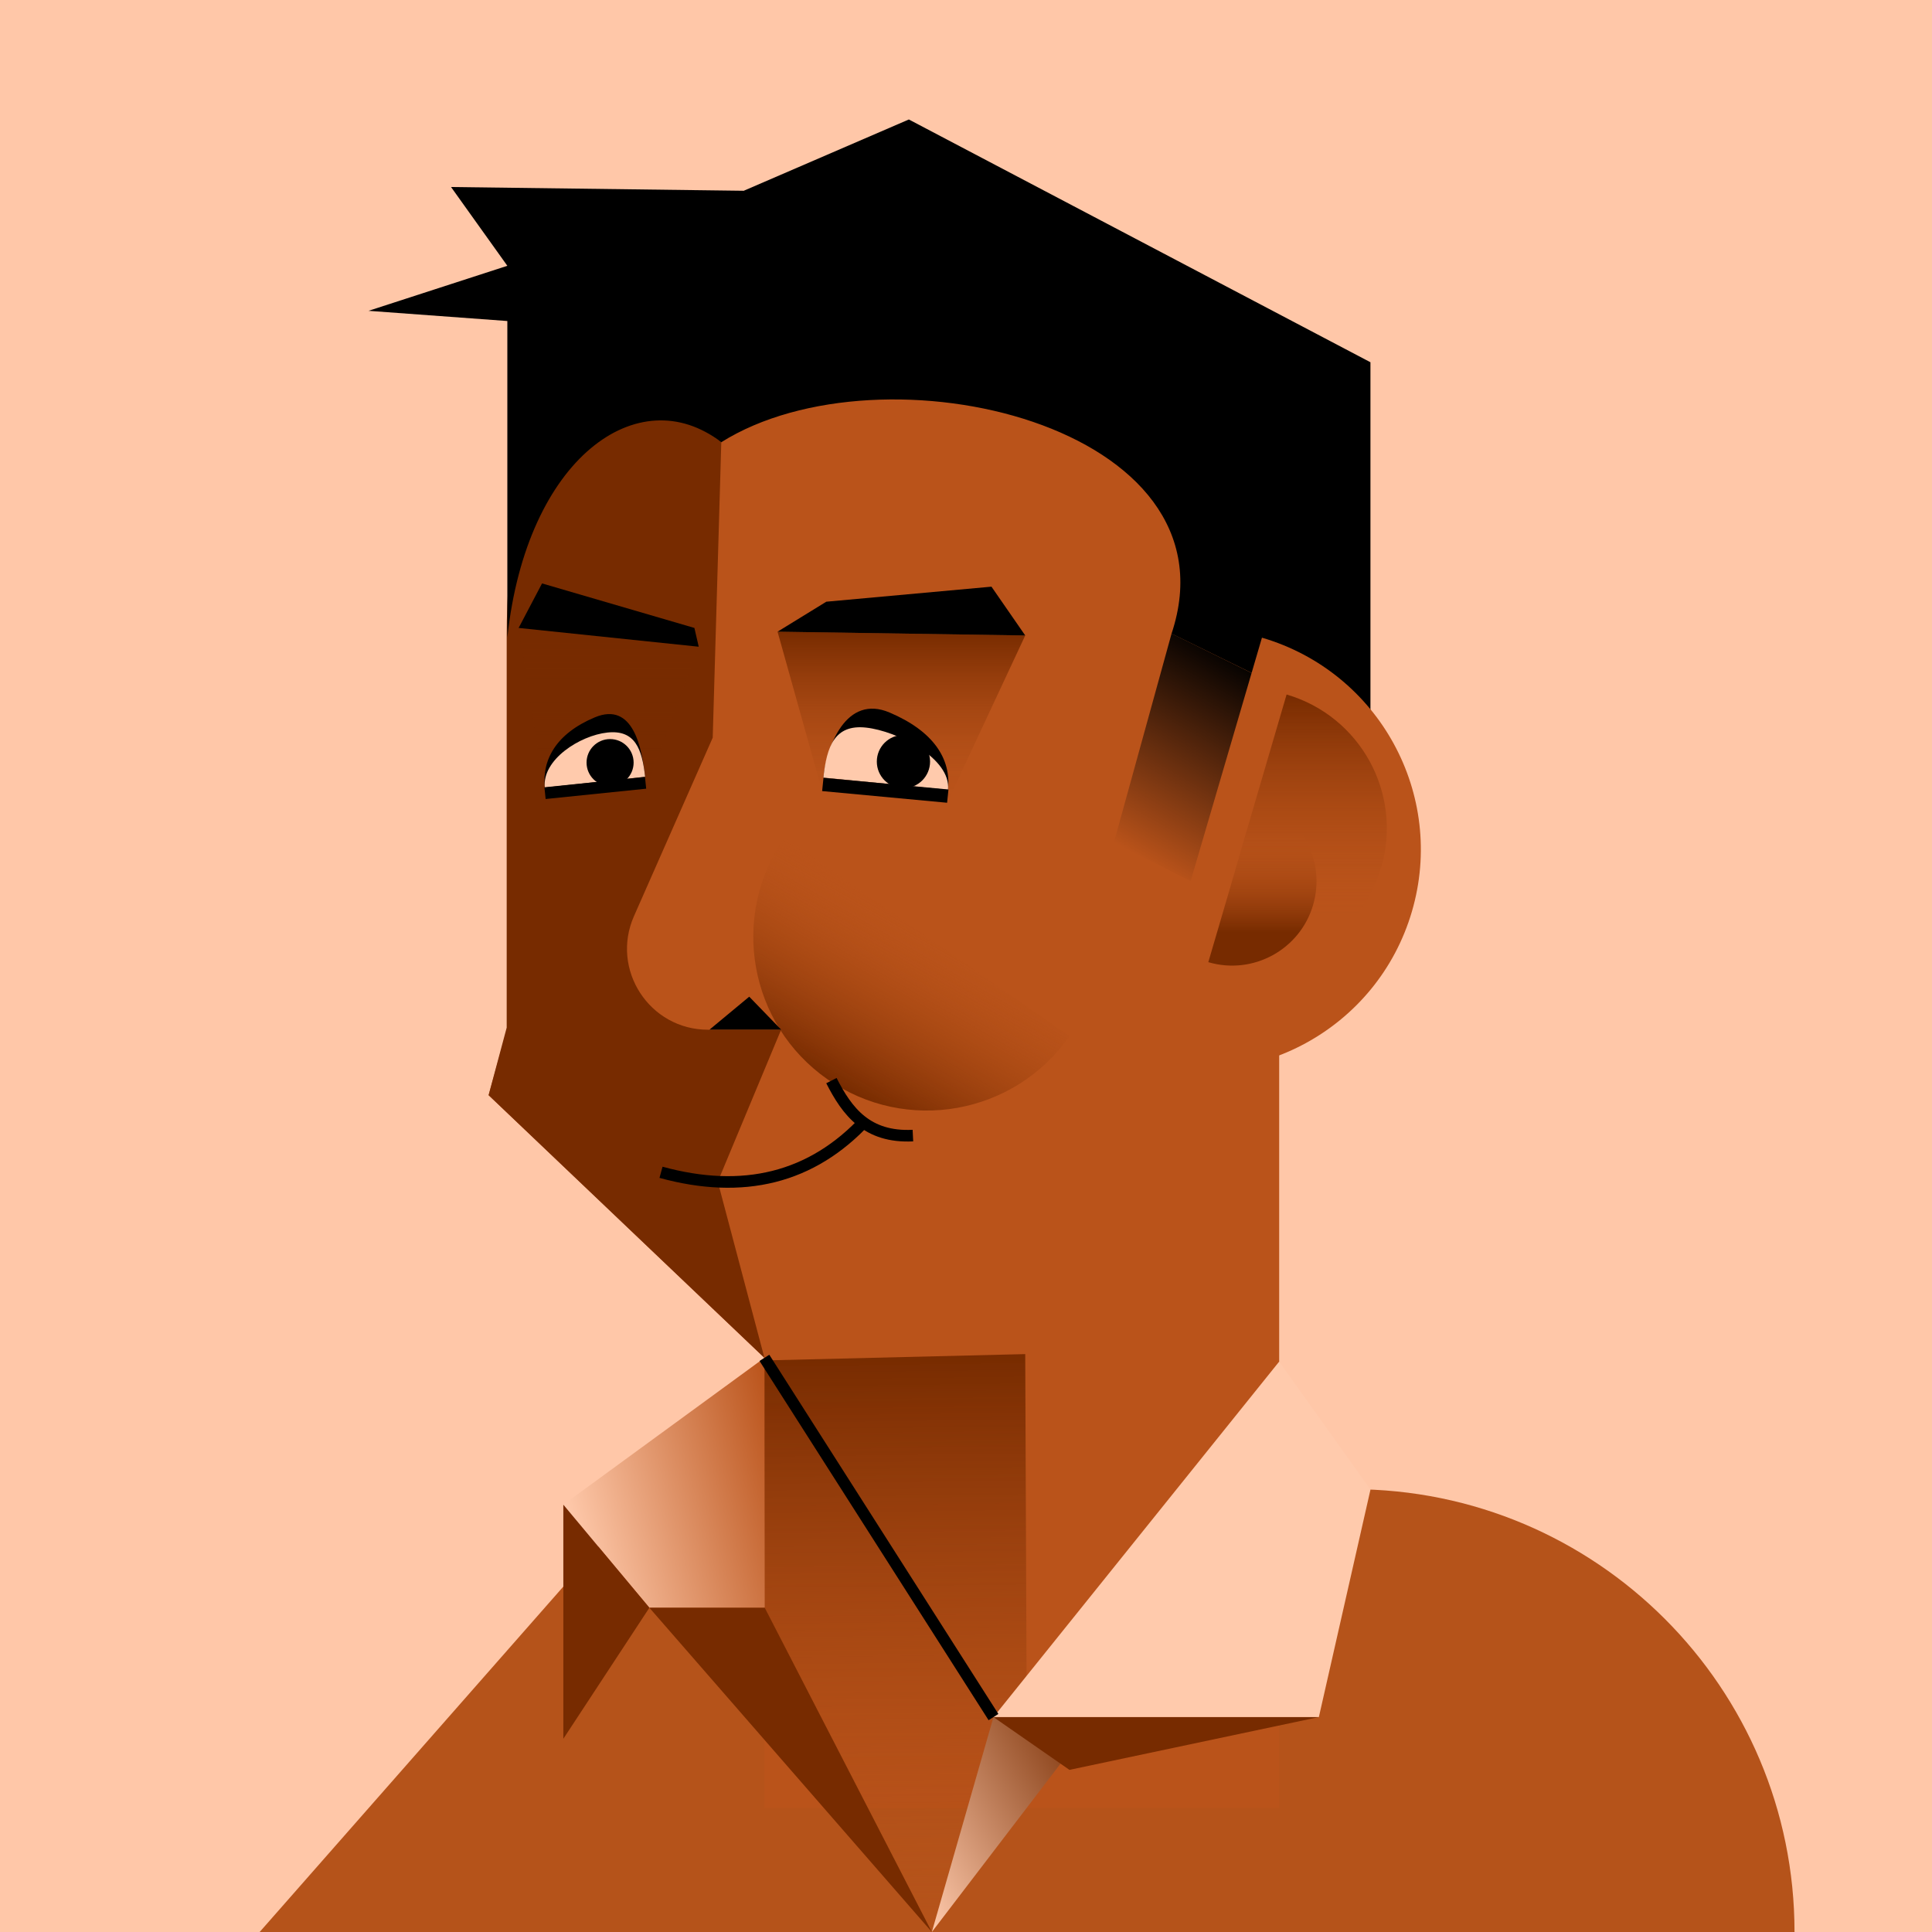 <?xml version="1.0" encoding="UTF-8"?><svg xmlns="http://www.w3.org/2000/svg" xmlns:xlink="http://www.w3.org/1999/xlink" viewBox="0 0 500 500"><defs><style>.cls-1{fill:none;}.cls-1,.cls-2{stroke:#000;stroke-miterlimit:10;stroke-width:3px;}.cls-3{fill:url(#linear-gradient);}.cls-4{fill:#ffcaac;}.cls-5{fill:#ffc7a8;}.cls-6{fill:#ba531a;}.cls-7{fill:#b5531a;}.cls-8{fill:#772b00;}.cls-9{fill:url(#linear-gradient-6);}.cls-9,.cls-10{mix-blend-mode:multiply;}.cls-10{fill:url(#linear-gradient-7);}.cls-11{fill:url(#linear-gradient-8);}.cls-12{fill:url(#linear-gradient-9);}.cls-13{fill:url(#linear-gradient-3);}.cls-14{fill:url(#linear-gradient-4);}.cls-15{fill:url(#linear-gradient-2);}.cls-16{fill:url(#linear-gradient-5);}.cls-17{isolation:isolate;}</style><linearGradient id="linear-gradient" x1="330.26" y1="175.2" x2="301.21" y2="225.53" gradientTransform="matrix(1, 0, 0, 1, 0, 0)" gradientUnits="userSpaceOnUse"><stop offset="0" stop-color="#000"/><stop offset="1" stop-color="#000" stop-opacity="0"/></linearGradient><linearGradient id="linear-gradient-2" x1="217.35" y1="281.36" x2="241.79" y2="239.03" gradientTransform="matrix(1, 0, 0, 1, 0, 0)" gradientUnits="userSpaceOnUse"><stop offset="0" stop-color="#772b00"/><stop offset="1" stop-color="#ba531a" stop-opacity="0"/></linearGradient><linearGradient id="linear-gradient-3" x1="335.81" y1="179.74" x2="335.81" y2="250.34" gradientTransform="matrix(1, 0, 0, 1, 0, 0)" gradientUnits="userSpaceOnUse"><stop offset="0" stop-color="#772b00"/><stop offset=".8" stop-color="#ba531a" stop-opacity="0"/></linearGradient><linearGradient id="linear-gradient-4" x1="326.72" y1="207.09" x2="326.72" y2="249.89" gradientTransform="matrix(1, 0, 0, 1, 0, 0)" gradientUnits="userSpaceOnUse"><stop offset=".2" stop-color="#ba531a" stop-opacity="0"/><stop offset=".8" stop-color="#772b00"/></linearGradient><linearGradient id="linear-gradient-5" x1="232.15" y1="202.85" x2="232.4" y2="267.98" gradientTransform="translate(.34 -113.1) rotate(-.22) scale(1 2.29) skewX(-.73)" gradientUnits="userSpaceOnUse"><stop offset="0" stop-color="#772b00"/><stop offset="1" stop-color="#ba531a" stop-opacity="0"/></linearGradient><linearGradient id="linear-gradient-6" x1="233.28" y1="163.48" x2="233.28" y2="207.75" gradientTransform="matrix(1, 0, 0, 1, 0, 0)" gradientUnits="userSpaceOnUse"><stop offset="0" stop-color="#772b00"/><stop offset=".07" stop-color="#772b00" stop-opacity=".87"/><stop offset=".26" stop-color="#772b00" stop-opacity=".56"/><stop offset=".45" stop-color="#772b00" stop-opacity=".31"/><stop offset=".64" stop-color="#772b00" stop-opacity=".14"/><stop offset=".82" stop-color="#772b00" stop-opacity=".04"/><stop offset="1" stop-color="#772b00" stop-opacity="0"/></linearGradient><linearGradient id="linear-gradient-7" x1="157.52" y1="162.51" x2="157.52" y2="206.78" xlink:href="#linear-gradient-6"/><linearGradient id="linear-gradient-8" x1="708.78" y1="653.44" x2="678.73" y2="705.48" gradientTransform="translate(166.78 -581.65) rotate(45)" gradientUnits="userSpaceOnUse"><stop offset="0" stop-color="#ba531a"/><stop offset="1" stop-color="#ffcaac"/></linearGradient><linearGradient id="linear-gradient-9" x1="231.11" y1="482.6" x2="286.19" y2="450.79" gradientTransform="matrix(1, 0, 0, 1, 0, 0)" gradientUnits="userSpaceOnUse"><stop offset="0" stop-color="#ffcaac"/><stop offset="1" stop-color="#772b00"/></linearGradient></defs><g class="cls-17"><g id="Layer_2"><rect class="cls-5" y="0" width="500" height="500"/><path class="cls-7" d="M349.82,385.4l-151.99-33.99L67.2,500H464.42c0-63.29-51.31-114.6-114.6-114.6Z"/><path class="cls-6" d="M331.05,467.95H197.83v-116.54l-71.38-67.98,4.86-17.48v-101c4.04-72.19,52.27-104.55,124.31-91.29,72.04,13.26,94.73,46.55,99.06,115.57l-23.63,56.96v221.77Z"/><path class="cls-8" d="M202.16,266.47l-16.4,39.35,12.07,45.59-71.38-67.98,4.68-17.48v-101c0-94.2,55.54-50.5,55.54-50.5l-2.22,76.46-20.38,46.19c-6.11,13.84,4.03,29.39,19.15,29.39h18.94Z"/><polygon class="cls-3" points="303.2 163.97 288.27 218.06 327.65 237.83 354.73 189.33 303.2 163.97"/><path d="M131.3,164.94V83.08l-35.93-2.64,35.93-11.65-14.57-20.39,75.75,.97,42.73-18.45,119.46,62.83v95.48l-51.47-25.25c17.95-53.9-74.78-75.75-116.54-49.53-21.37-16.51-50.37,4-55.36,50.5Z"/><path class="cls-15" d="M203.08,216.68c-14.24,20.37-9.28,48.41,11.06,62.63,20.35,14.22,48.38,9.23,62.62-11.14l-73.68-51.49Z"/><g><path class="cls-6" d="M326.59,165.03l-8.56,29.22-23.55,80.37c30.3,8.88,62.05-8.46,70.92-38.72,8.87-30.26-8.51-61.99-38.81-70.87Z"/><path class="cls-13" d="M332.97,179.74l-5.4,18.43-14.86,50.7c19.11,5.6,39.14-5.33,44.74-24.42,5.59-19.09-5.37-39.11-24.48-44.71Z"/><path class="cls-14" d="M324.99,207.09l-3.27,11.18-9.01,30.74c11.59,3.4,23.73-3.23,27.12-14.81,3.39-11.57-3.25-23.71-14.84-27.1Z"/></g><polyline class="cls-16" points="197.83 352.08 197.75 416.08 241.16 500 265.67 433.61 265.33 350.44"/><polygon class="cls-9" points="201.23 163.48 212.77 204.73 245.11 207.75 265.33 164.46 201.23 163.48"/><polygon class="cls-10" points="134.22 162.51 141.21 206.78 167.24 204.11 180.83 167.37 134.22 162.51"/><polygon points="213.85 155.72 256.59 151.83 265.33 164.46 201.23 163.48 213.85 155.72"/><polygon points="179.71 162.51 140.28 150.99 134.22 162.51 180.83 167.37 179.71 162.51"/><path d="M213.09,201.25l32.25,3.15c.87-8.11-3.85-15.21-15.12-20s-16.26,8.74-17.13,16.85Z"/><path class="cls-4" d="M213.09,201.25l32.25,3.15c.87-8.11-13.13-15.23-21.23-16.1-8.1-.87-10.15,4.84-11.02,12.95Z"/><circle cx="233.81" cy="197.1" r="6.89"/><polygon points="245.11 207.75 212.77 204.73 213.12 201.3 245.46 204.32 245.11 207.75"/><path d="M166.95,201.03l-25.95,2.79c-.77-7.17,2.91-13.97,12.94-18.17,10.03-4.2,12.23,8.21,13,15.38Z"/><path class="cls-4" d="M166.95,201.03l-25.95,2.79c-.77-7.17,9.04-13.47,16.2-14.24,7.17-.77,8.98,4.28,9.75,11.46Z"/><circle cx="157.89" cy="197.36" r="6.09"/><rect x="140.99" y="202.4" width="26.16" height="3.05" transform="translate(328.15 391.06) rotate(174.14)"/><polygon class="cls-11" points="168.06 416.08 145.79 389.41 197.83 351.41 197.91 416.08 168.06 416.08"/><polygon class="cls-8" points="197.91 416.08 168.06 416.08 241.16 500 197.91 416.08"/><polygon class="cls-8" points="168.06 416.08 145.79 450 145.79 389.41 168.06 416.08 168.06 416.08"/><polygon points="202.16 266.47 183.62 266.47 193.9 257.94 202.16 266.47"/><polygon class="cls-12" points="257.11 444.38 241.16 500 283 445.26 257.11 444.38"/><polygon class="cls-8" points="341.32 444.38 257.11 444.38 276.77 458.04 341.32 444.38"/><polygon class="cls-4" points="257.11 444.38 331.05 352.38 354.68 385.5 341.32 444.38 257.11 444.38"/><line class="cls-2" x1="197.83" y1="351.41" x2="257.11" y2="444.38"/><path class="cls-1" d="M171.07,303.39c21.17,5.8,38.99,1.62,53.09-13.64"/><path class="cls-1" d="M236.26,293.89c-11.93,.59-17.03-6.26-21.09-14.23"/></g></g></svg>